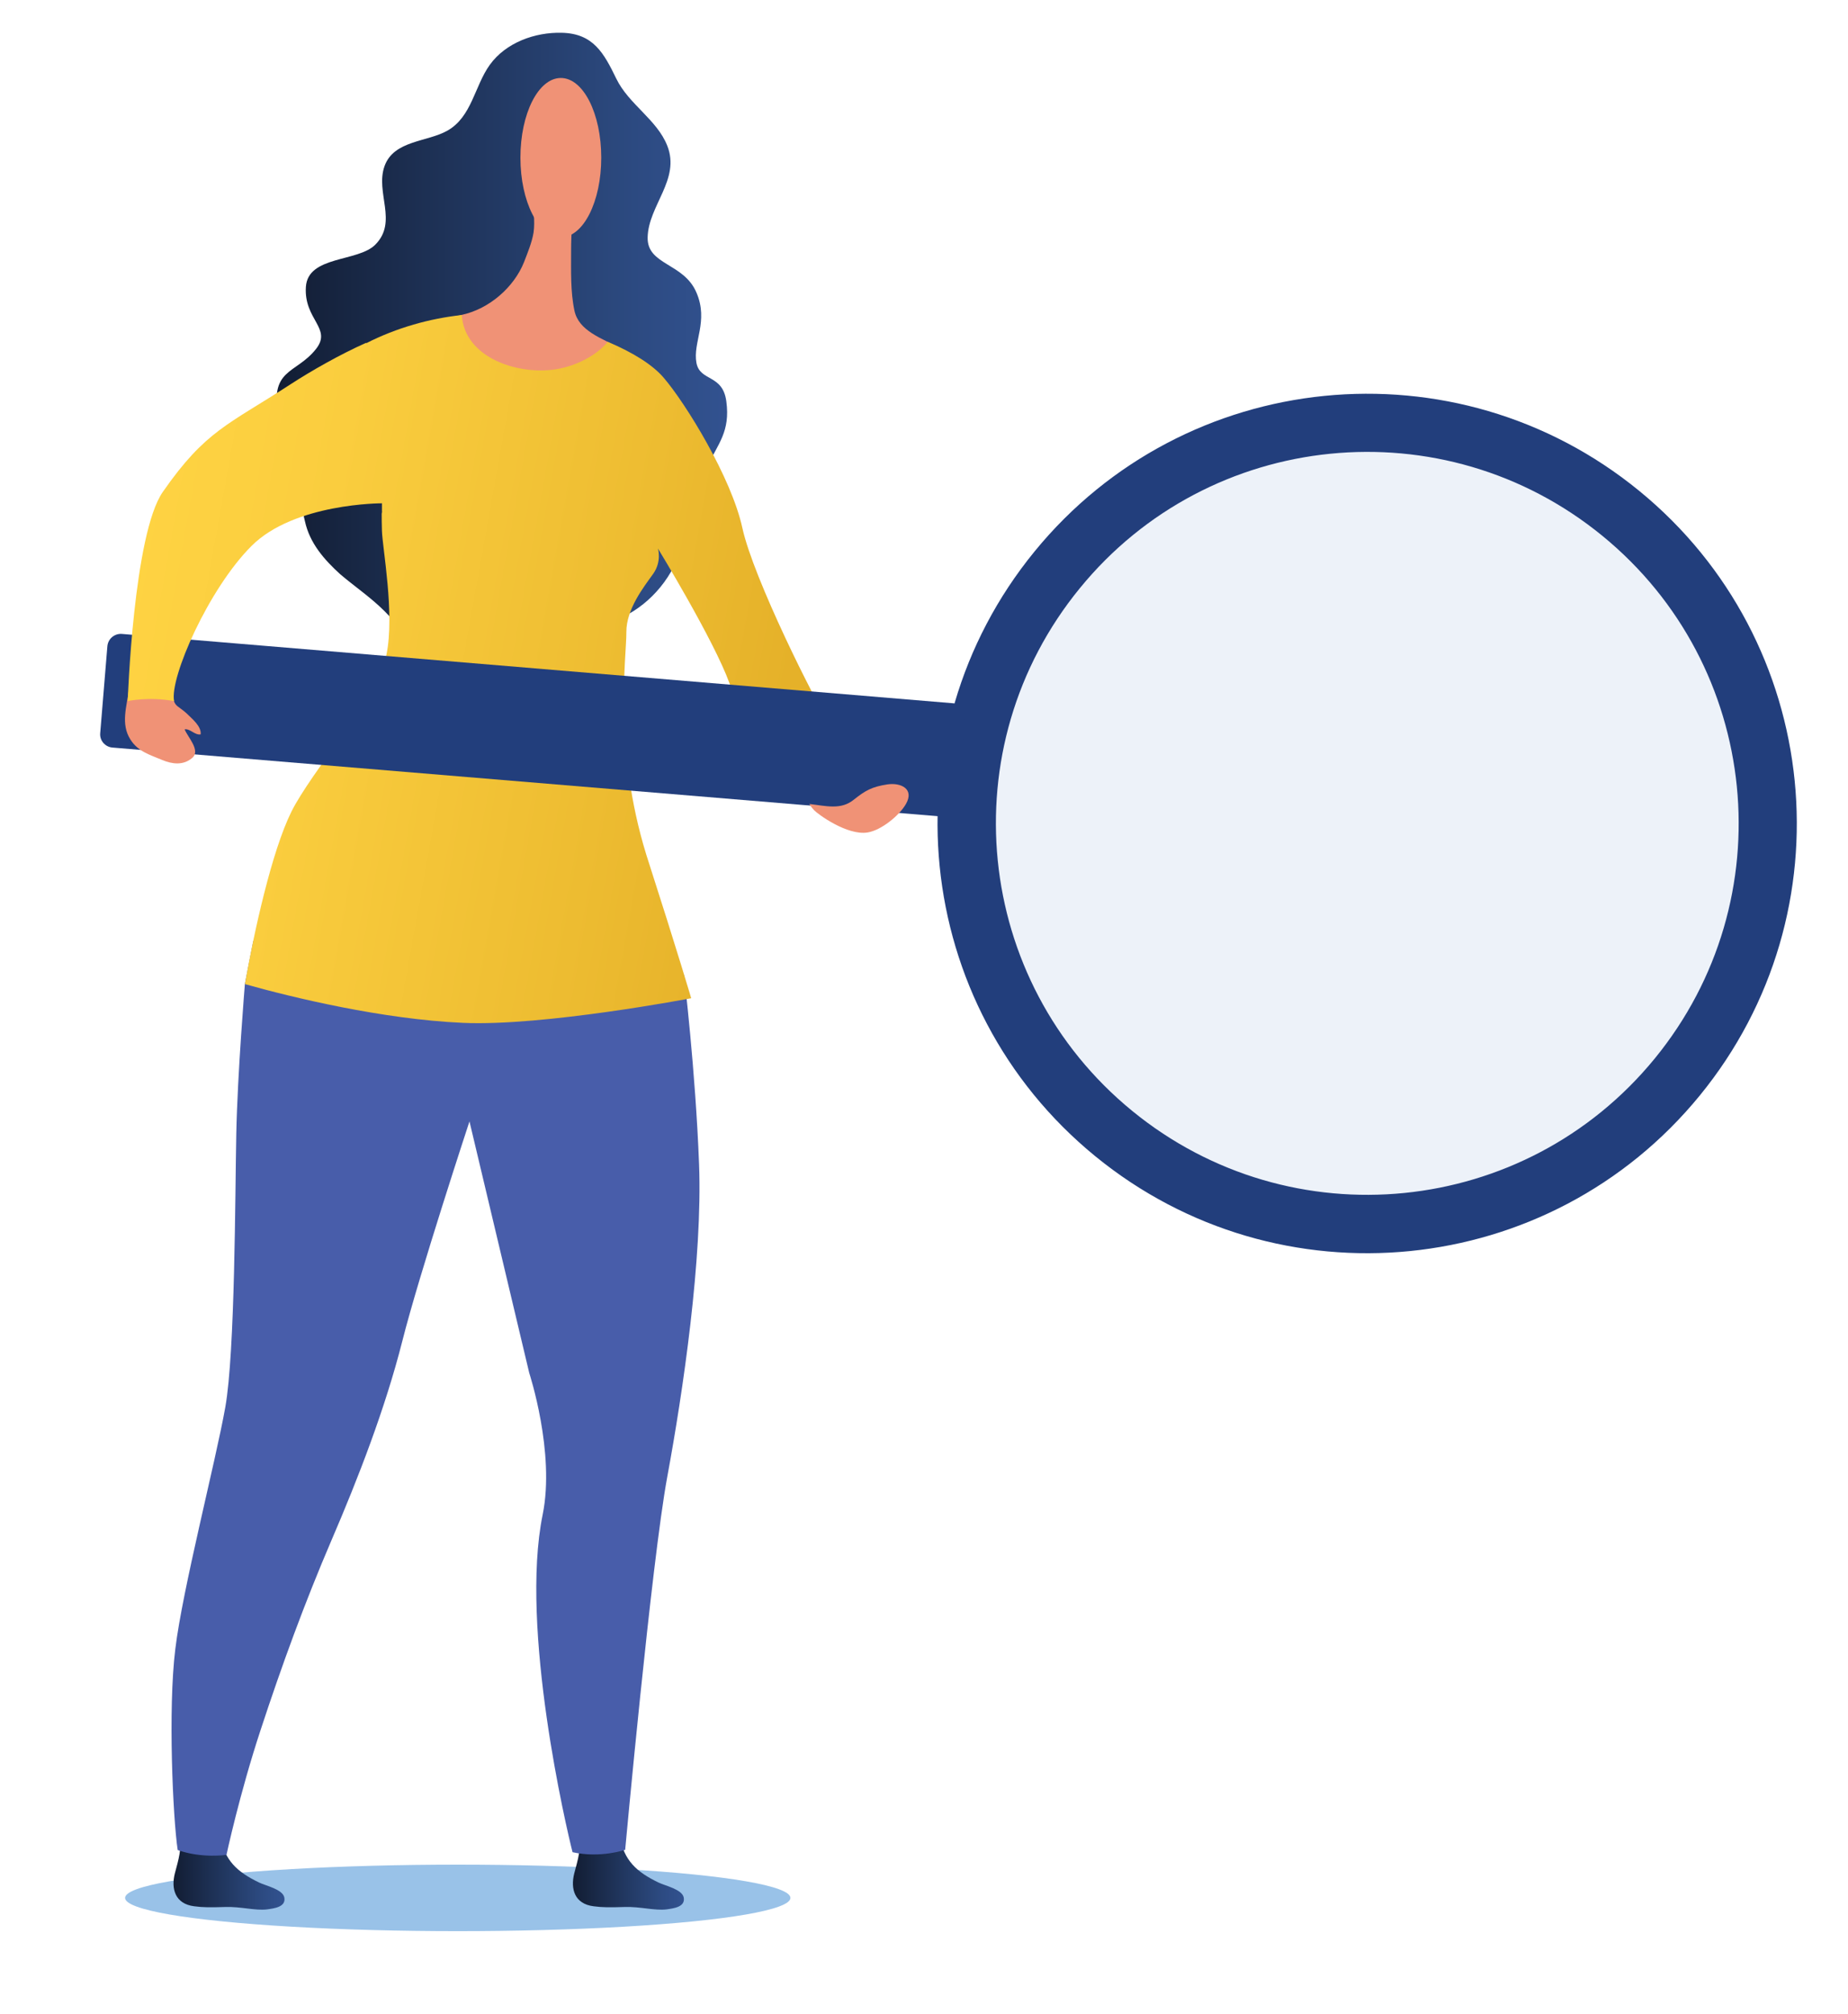 <?xml version="1.0" encoding="utf-8"?>
<!-- Generator: Adobe Illustrator 27.0.0, SVG Export Plug-In . SVG Version: 6.00 Build 0)  -->
<svg version="1.1" xmlns="http://www.w3.org/2000/svg" xmlns:xlink="http://www.w3.org/1999/xlink" x="0px" y="0px"
	 viewBox="0 0 772.7 841.9" style="enable-background:new 0 0 772.7 841.9;" xml:space="preserve">
<style type="text/css">
	.st0{fill:#99C2E8;}
	.st1{fill:url(#SVGID_1_);}
	.st2{fill:url(#SVGID_00000109750455200095474500000005582194991395426976_);}
	.st3{fill:url(#SVGID_00000067923921313440253150000001111780529116287656_);}
	.st4{fill:#485DAA;}
	.st5{fill:#F09276;}
	.st6{fill:url(#SVGID_00000034797118126807622670000004077262035582854840_);}
	.st7{opacity:0.1;fill:#4C7DBF;}
	.st8{fill:#223E7C;}
	.st9{fill:url(#SVGID_00000147931016440914601430000003172341360834866052_);}
</style>
<g id="Layer_1">
</g>
<g id="Illustration">
	<g id="Woman_1_">
		<ellipse class="st0" cx="191.4" cy="793.4" rx="139.1" ry="13.9"/>
		<linearGradient id="SVGID_1_" gradientUnits="userSpaceOnUse" x1="115.681" y1="141.543" x2="304.22" y2="141.543">
			<stop  offset="0" style="stop-color:#121D33"/>
			<stop  offset="0.751" style="stop-color:#2B487D"/>
			<stop  offset="0.818" style="stop-color:#2D4B83"/>
			<stop  offset="1" style="stop-color:#325290"/>
		</linearGradient>
		<path class="st1" d="M127.5,217.9c-2.6-11.9-8.3-30.1-10.8-42.1c-4.6-22.2,6.9-19,15.5-30c6.7-8.6-5.2-12.2-4.3-25.9
			c0.9-13.1,21.7-10.3,29-17.6c9.6-9.6-0.1-21.8,3.9-32.9c3.9-10.8,17.9-10,26.3-14.8c10.2-5.8,11.3-18.6,17.7-27.5
			c6.7-9.3,18.9-13.7,30.1-13.4c13.2,0.3,17.6,8.5,22.8,19.2c5.2,10.7,17,17.1,21.3,28c5.6,14.1-7.9,25-8.2,38.3
			c-0.3,11.7,15.1,10.6,20.4,23.1c5.2,12-1.6,20.8,0,29.4c1.5,7.9,11,4.6,12.5,16.1c1.7,12.6-3.4,17.6-8.2,27.6
			c-5.4,11.3-7.2,17.7-9.7,29.9c-2.6,13-11.4,24.9-23,31.4c-11.9,6.8-23.2,1.8-35.9,3.1c-17.8,1.8-32.2,14.6-50.5,7.8
			c-7-2.6-10.6-7-15.6-12.1c-5.7-5.7-12.5-10.3-18.6-15.5C135.6,234,129.5,227.1,127.5,217.9z"/>
		
			<linearGradient id="SVGID_00000179645499232799017710000013527980601226330287_" gradientUnits="userSpaceOnUse" x1="72.556" y1="782.648" x2="118.955" y2="782.648">
			<stop  offset="0" style="stop-color:#121D33"/>
			<stop  offset="0.751" style="stop-color:#2B487D"/>
			<stop  offset="0.818" style="stop-color:#2D4B83"/>
			<stop  offset="1" style="stop-color:#325290"/>
		</linearGradient>
		<path style="fill:url(#SVGID_00000179645499232799017710000013527980601226330287_);" d="M75,767c1.2,5.6-0.4,10.5-1.9,16.2
			c-1.6,6.4,0.1,12.7,8.1,13.7c3.7,0.5,6.8,0.5,13,0.3c6.6-0.2,12.5,1.6,17.5,1c2.7-0.4,7.9-0.9,7.2-4.9c-0.6-3.5-7.9-5-10.5-6.3
			c-9.2-4.4-14.6-9.3-16.3-19.5L75,767z"/>
		
			<linearGradient id="SVGID_00000163757845968483740950000007858739978353932719_" gradientUnits="userSpaceOnUse" x1="239.551" y1="782.648" x2="285.949" y2="782.648">
			<stop  offset="0" style="stop-color:#121D33"/>
			<stop  offset="0.751" style="stop-color:#2B487D"/>
			<stop  offset="0.818" style="stop-color:#2D4B83"/>
			<stop  offset="1" style="stop-color:#325290"/>
		</linearGradient>
		<path style="fill:url(#SVGID_00000163757845968483740950000007858739978353932719_);" d="M242,767c1.2,5.6-0.4,10.5-1.9,16.2
			c-1.6,6.4,0.1,12.7,8.1,13.7c3.7,0.5,6.8,0.5,13,0.3c6.6-0.2,12.5,1.6,17.5,1c2.7-0.4,7.9-0.9,7.2-4.9c-0.6-3.5-7.9-5-10.5-6.3
			c-9.2-4.4-14.6-9.3-16.3-19.5L242,767z"/>
		<path class="st4" d="M102.4,411.3c0,0-3.1,37.5-3.6,62.6c-0.5,25-0.5,91.4-4.6,114.4c-4.1,23-17.9,76.1-20.9,101.1
			c-3.1,25-1,70.7,1,84c10.2,3.6,20.4,2,20.4,2s5.4-25.3,14.3-52.3c8.9-27.1,18.4-53.1,29.6-79.2c11.2-26,22.5-55.2,29.6-83.2
			c7.1-28.1,28.1-91.9,28.1-91.9l25,105.2c0,0,10.9,33.2,5.6,59.2c-9.7,47.5,10,131.4,12.5,141.1c11.7,2.6,22-1,22-1
			s11-120.1,17.6-155.9c6.6-35.7,14.8-91.4,13.3-130.7c-1.5-39.3-6.3-79.1-6.3-79.1L178,400.3l-72.1-6.9L102.4,411.3z"/>
		<path class="st5" d="M251.4,65.9c0,18.4-7.5,33.3-16.9,33.3c-9.3,0-16.9-14.9-16.9-33.3c0-18.4,7.5-33.3,16.9-33.3
			C243.9,32.6,251.4,47.5,251.4,65.9z"/>
		<path class="st5" d="M223.1,82.4c-0.3,4.9,0.7,10,0,14.8c-0.7,4.2-2.5,8.5-4,12.4c-4.2,10.5-14.5,19.5-25.9,22
			c-4.2,0.9-6.8,1.7-9.1,2.7c-2.2,5.9,6.5,20.8,9.8,25.3c3.3,4.6,8.1,13.3,13.6,15.3c4.9,1.8,11.8,0.7,16.9,0.5
			c6.7-0.3,13.9-0.7,20.2-3.2c6-2.4,11.6-8.9,13.9-15c1.6-4.3-0.4-7,1.5-11.4c-8.6-4.4-18-7.5-19.8-15.9c-1.7-7.9-1.4-16.7-1.4-25
			c0-8.1,0.6-14.9,1.8-20.8L223.1,82.4z"/>
		
			<linearGradient id="SVGID_00000155845426191715932350000005306026947632573613_" gradientUnits="userSpaceOnUse" x1="38.766" y1="253.115" x2="326.281" y2="304.693">
			<stop  offset="0" style="stop-color:#FFD443"/>
			<stop  offset="0.312" style="stop-color:#FACD3E"/>
			<stop  offset="0.759" style="stop-color:#EDBC31"/>
			<stop  offset="1" style="stop-color:#E5B129"/>
		</linearGradient>
		<path style="fill:url(#SVGID_00000155845426191715932350000005306026947632573613_);" d="M346.8,302.3
			c-5.7-8.4-31.8-60.5-36.4-81.6c-4.6-21.1-23.7-52.1-32.9-62.8c-4.6-5.4-12.9-10.6-23.4-15c-5,6.1-13.6,10-20.7,11.3
			c-16,3-39.2-4.3-40.3-22.5c-13.2,1.4-27.3,5.3-40,11.8c1.2,1.8,3.1,9.1,3.5,11c4.6,20.5,8.6,43.8,3,60.3c0,1.9,0,4.2,0.1,7.1
			c0.2,7.1,5.4,34.7,1.9,51.7c-3.4,17-31.6,49.2-39.8,65.8c-8.2,16.6-15.6,50.3-19.4,72c19.9,5.6,57.5,14.7,91.2,16.2
			c33.7,1.5,95.4-10.3,95.4-10.3s-5-17.2-18.8-60.1c-13.8-44.8-8.2-83.2-8.3-92.9c-0.1-9.7,7.5-19.2,11.2-24.4
			c3.7-5.2,2-10.6,2-10.6s23.4,38.3,29.9,56.3c6.5,18,32.6,46.7,32.6,46.7l23.7-5.7C361.3,326.4,352.5,310.7,346.8,302.3z"/>
		<g id="Magnifying_glass_2_">
			<path class="st7" d="M679.5,212.4c-72.8-59.6-180.1-48.8-239.7,24c-30.2,36.9-42.3,82.7-37.5,126.6c2.6,23.2,9.9,45.9,21.8,66.4
				c5.6,9.7,12.3,19,19.9,27.7c0.7,0.8,1.4,1.5,2,2.3c5.4,5.9,11.3,11.5,17.7,16.7c25.7,21,55.6,33.2,86.2,37.1
				c8.2,1,16.4,1.5,24.6,1.3c38.3-0.7,76.2-14.2,106.7-39.9c6.2-5.2,12.1-10.9,17.6-17.1c1.6-1.8,3.1-3.6,4.6-5.4
				c24.9-30.5,37.5-67,38.4-103.5c0-1,0.1-2,0.1-3.1c0.1-11.4-1-22.7-3.2-33.9c-4.4-22.8-13.5-44.8-27.1-64.4
				C702.8,234.4,692.1,222.7,679.5,212.4z"/>
			<path class="st8" d="M685.4,205.2c-76.8-62.8-190-51.5-252.8,25.3c-62.8,76.8-51.5,190,25.3,252.8s190,51.5,252.8-25.3
				C773.5,381.2,762.2,268,685.4,205.2z M670,224c66.4,54.3,76.2,152.1,21.9,218.5c-54.3,66.4-152.1,76.2-218.5,21.9
				s-76.2-152.1-21.9-218.5C505.7,179.5,603.6,169.7,670,224z"/>
			<path class="st8" d="M44.9,270.1l-3,36.4c-0.3,3,2,5.7,5,6l347.7,28.9c3,0.3,5.7-2,6-5l3-36.4c0.3-3-2-5.7-5-6L50.9,265
				C47.9,264.8,45.2,267,44.9,270.1z"/>
		</g>
		<path class="st5" d="M340.4,338.7c1.5,1.6,13.8,10.7,22.4,9.3c5.6-0.9,13.2-7,16-11.9c3.6-6.3-2.1-9-7.7-8.2
			c-6.5,1-9.2,2.5-14.1,6.4c-5.4,4.4-11.6,2.6-18.6,1.8C338.4,336,338.9,337.1,340.4,338.7z"/>
		<path class="st5" d="M53.9,288.3c-0.9,7.1-3.5,14.3,0.6,20.8c3.2,5.1,8.1,6.4,13.3,8.6c4.1,1.7,8.7,2.4,12.5-0.8
			c3.8-3.1-1.8-8.7-3.1-12c2.3-0.4,4.2,2.5,6.7,2.1c0.4-3.4-3.7-6.6-5.9-8.8c-1.2-1.1-2.4-1.9-3.7-2.9c-1.4-1.1-1.7-2.4-2-4.1
			c-0.3-2-0.9-3.8-1.4-5.7L53.9,288.3z"/>
		
			<linearGradient id="SVGID_00000156577131804897419630000014893973026058606517_" gradientUnits="userSpaceOnUse" x1="46.841" y1="208.097" x2="334.358" y2="259.676">
			<stop  offset="0" style="stop-color:#FFD443"/>
			<stop  offset="0.312" style="stop-color:#FACD3E"/>
			<stop  offset="0.759" style="stop-color:#EDBC31"/>
			<stop  offset="1" style="stop-color:#E5B129"/>
		</linearGradient>
		<path style="fill:url(#SVGID_00000156577131804897419630000014893973026058606517_);" d="M157.6,153.6c-0.4-1.9-3.2-8.5-4.5-10.3
			c-11,4.9-23.1,11.8-31.7,17.4c-26,16.9-35.4,19.2-53.3,44.9c-12.3,17.6-14.7,87.5-14.7,87.5s8.7-2,19.4,0
			c-2-9.7,14.5-47.1,32.4-64.9c17.9-17.9,54.5-17.8,54.5-17.8s0,1.6,0,4.4C166.9,195.9,162.2,174.2,157.6,153.6z"/>
	</g>
</g>
</svg>
